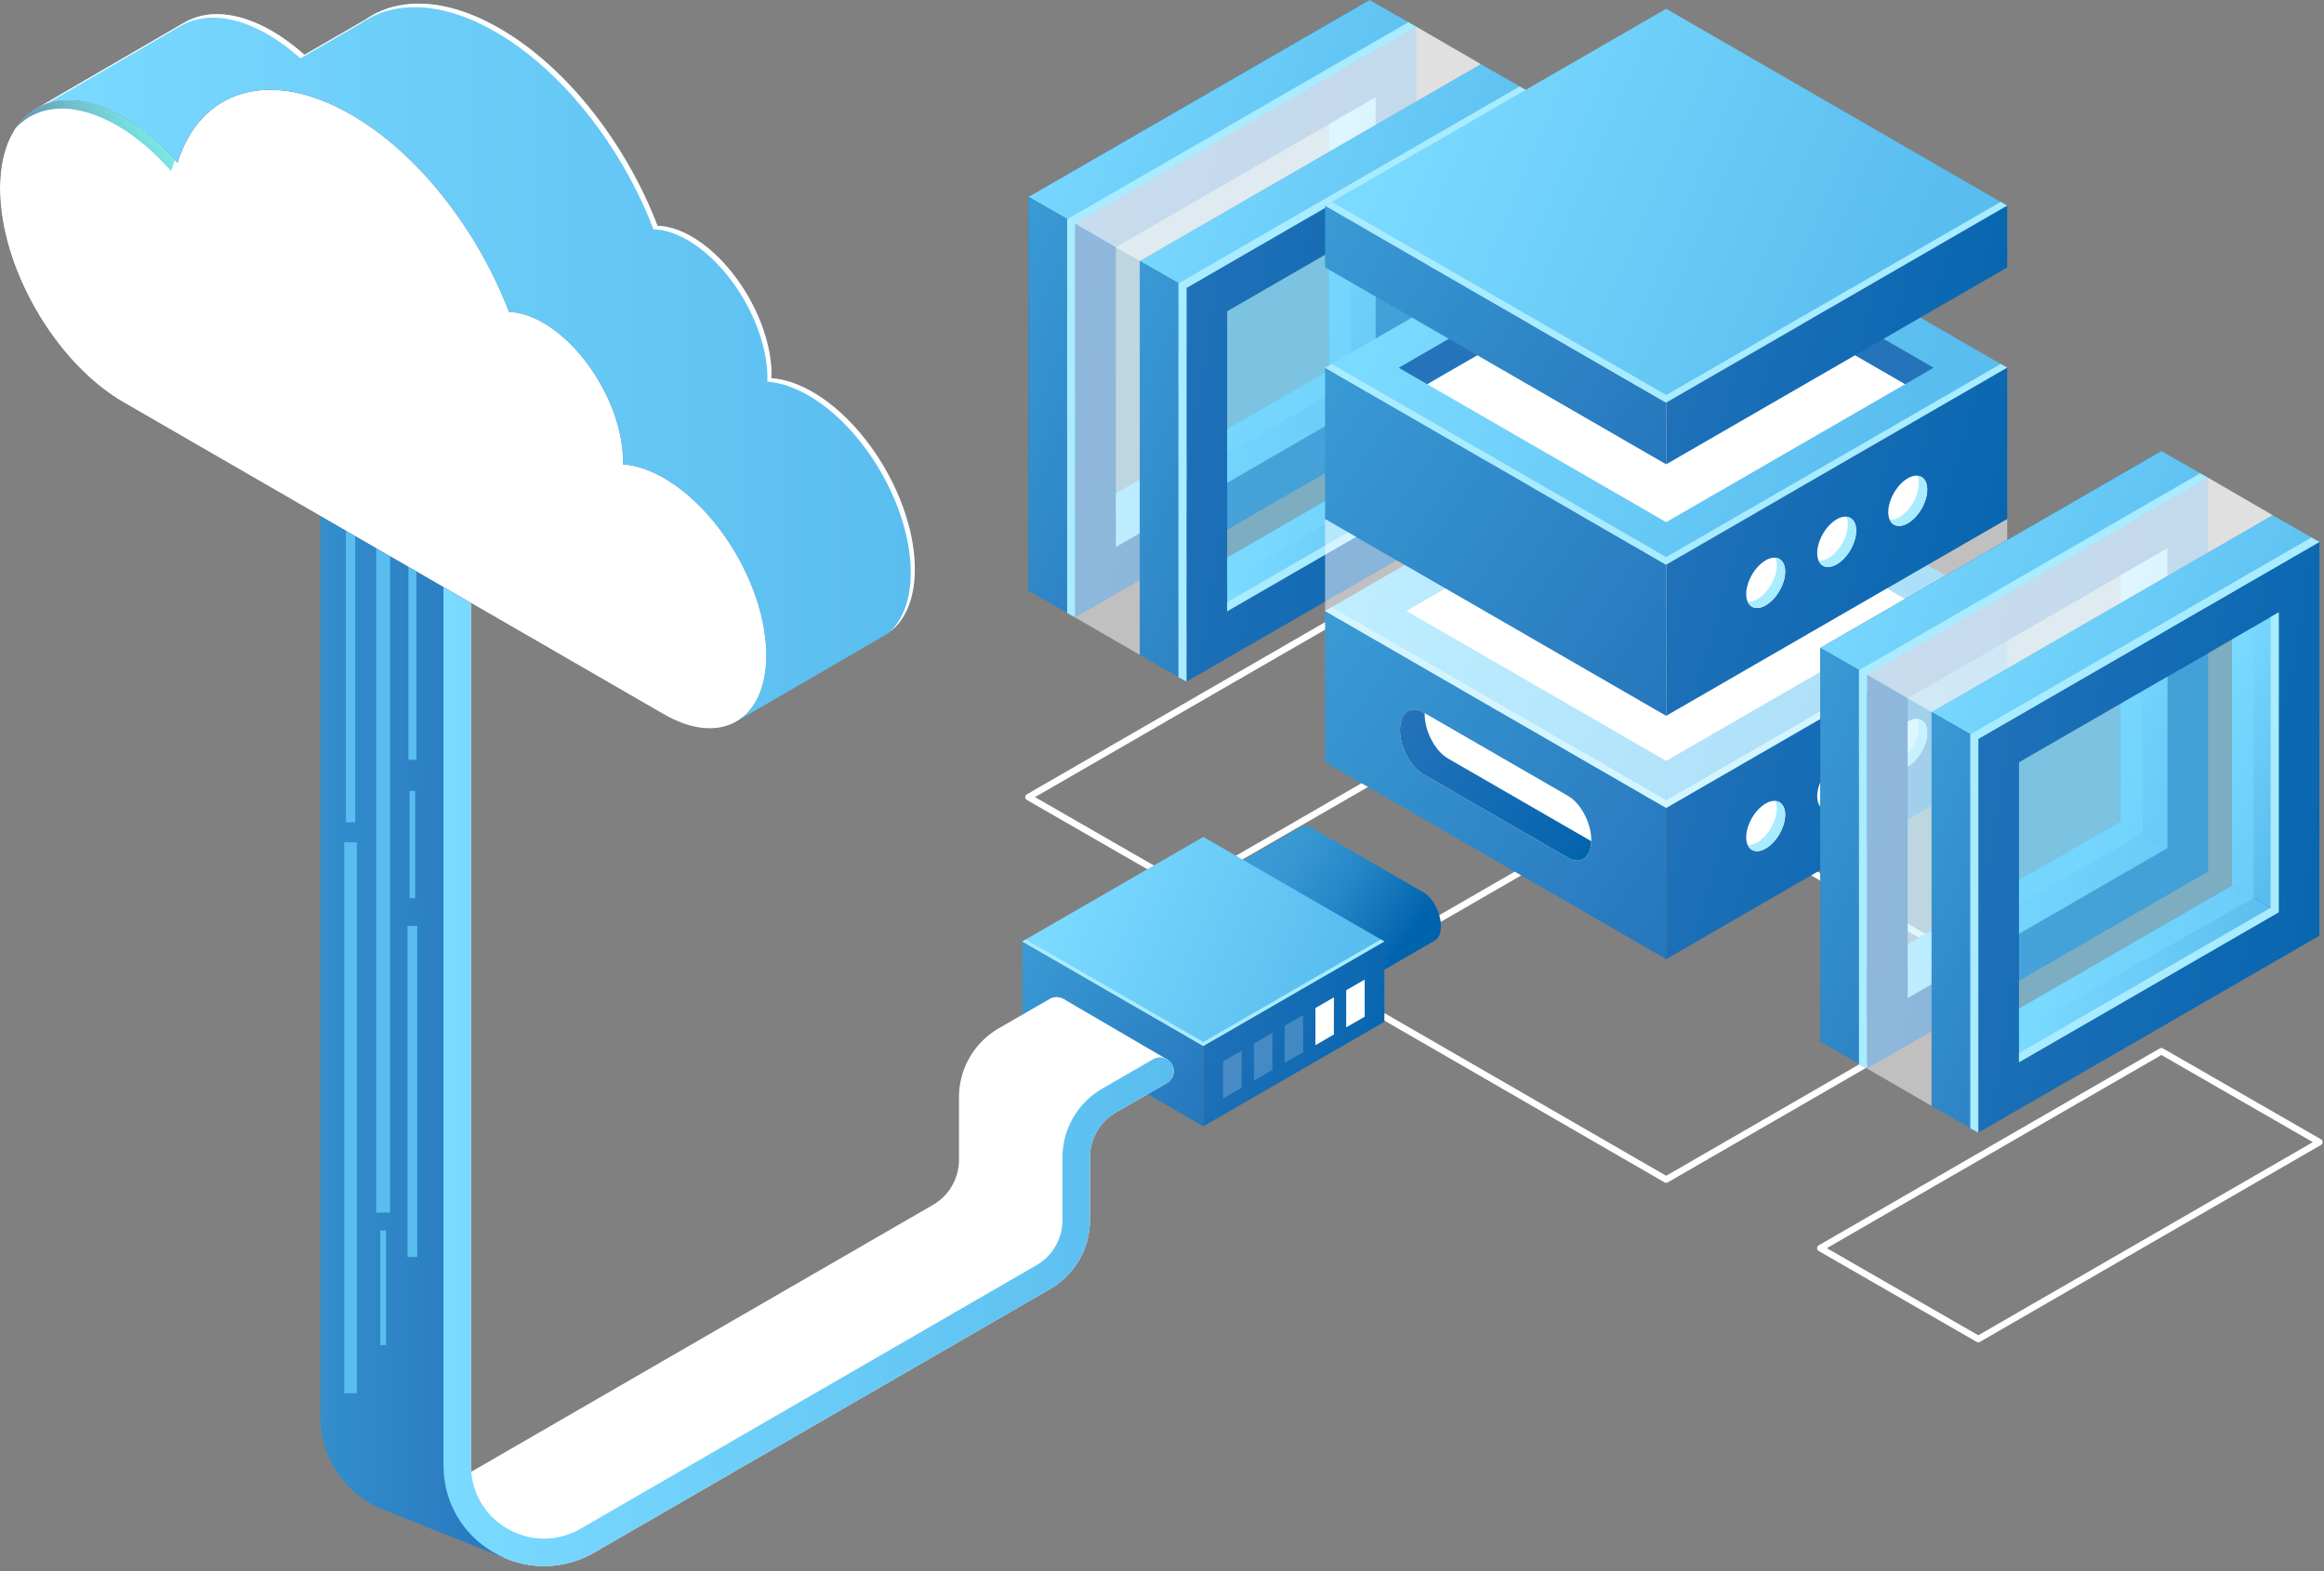 <svg width="423" height="286" viewBox="0 0 423 286" fill="none" xmlns="http://www.w3.org/2000/svg">
<rect x="0" y="0" width="423" height="286" fill="#808080" stroke="none"/>
<path d="M215.958 162.227C216.06 162.227 216.164 162.2 216.255 162.147L278.334 126.303C278.517 126.198 278.631 126.001 278.631 125.791C278.631 125.577 278.517 125.383 278.333 125.276L249.576 108.735C249.393 108.631 249.167 108.63 248.984 108.736L186.903 144.579C186.72 144.684 186.606 144.881 186.606 145.091C186.606 145.303 186.72 145.499 186.904 145.605L215.663 162.148C215.755 162.2 215.856 162.227 215.958 162.227ZM276.85 125.792L215.958 160.949L188.387 145.088L249.28 109.933L276.85 125.792Z" fill="white"/>
<path d="M249.281 0V71.683L187.2 107.525V35.842L249.281 0ZM241.871 12.834L194.609 40.12V94.692L241.871 67.405V12.834Z" fill="url(#paint0_linear_1_65033)"/>
<path d="M257.781 4.863V76.546L195.7 112.388V40.705L257.781 4.863ZM250.371 17.696L203.109 44.983V99.555L250.371 72.267V17.696Z" fill="url(#paint1_linear_1_65033)"/>
<path d="M257.781 4.863L249.281 0L187.2 35.842L195.7 40.705L257.781 4.863Z" fill="url(#paint2_linear_1_65033)"/>
<path d="M187.199 35.842L195.699 40.705V112.388L187.199 107.525V35.842Z" fill="url(#paint3_linear_1_65033)"/>
<path d="M241.871 67.404L250.371 72.267V17.696L241.876 22.602L241.871 67.404Z" fill="url(#paint4_linear_1_65033)"/>
<path d="M241.871 67.405L250.371 72.268L203.11 99.555L203.107 89.786L241.871 67.405Z" fill="url(#paint5_linear_1_65033)"/>
<path opacity="0.5" d="M245.82 69.666V20.354L203.109 44.984V93.914L245.82 69.666Z" fill="#7BDAFF"/>
<path d="M269.539 11.68V83.363L207.458 119.205V47.522L269.539 11.68ZM262.129 24.514L214.867 51.801V106.372L262.129 79.085V24.514Z" fill="url(#paint6_linear_1_65033)"/>
<path d="M278.039 16.543V88.226L215.958 124.068V52.385L278.039 16.543ZM270.629 29.377L223.367 56.663V111.235L270.629 83.948V29.377Z" fill="url(#paint7_linear_1_65033)"/>
<path d="M278.039 16.543L269.539 11.68L207.458 47.522L215.958 52.385L278.039 16.543Z" fill="url(#paint8_linear_1_65033)"/>
<path d="M207.457 47.523L215.957 52.385V124.068L207.457 119.205V47.523Z" fill="url(#paint9_linear_1_65033)"/>
<path d="M262.128 79.085L270.629 83.948V29.377L262.134 34.281L262.128 79.085Z" fill="url(#paint10_linear_1_65033)"/>
<path d="M262.128 79.085L270.629 83.948L223.369 111.235L223.364 101.464L262.128 79.085Z" fill="url(#paint11_linear_1_65033)"/>
<path opacity="0.5" d="M266.078 81.344V32.032L223.368 56.664V105.593L266.078 81.344Z" fill="#7BDAFF"/>
<path d="M215.958 52.386L278.039 16.543L276.575 15.738L214.494 51.581V123.263L215.958 124.068V52.386Z" fill="#A9EBFF"/>
<path d="M195.7 40.705L257.781 4.863L256.317 4.06L194.236 39.902V111.585L195.7 112.388V40.705Z" fill="#A9EBFF"/>
<path d="M270.629 29.377L269.164 30.222V83.144L223.369 109.584V111.235L270.629 83.948V29.377Z" fill="#A9EBFF"/>
<path opacity="0.5" d="M269.537 11.68L257.781 4.863L195.7 40.705V112.388L207.456 119.205V47.522L269.537 11.68Z" fill="white"/>
<path opacity="0.5" d="M195.7 40.705L207.456 47.522L269.537 11.68L257.781 4.863L195.7 40.705Z" fill="white"/>
<path d="M303.265 215.289C303.368 215.289 303.471 215.263 303.562 215.209L365.287 179.571C365.47 179.466 365.584 179.27 365.584 179.058C365.584 178.847 365.47 178.651 365.287 178.544L303.561 142.907C303.378 142.8 303.15 142.8 302.967 142.907L241.244 178.544C241.061 178.649 240.947 178.845 240.947 179.058C240.947 179.27 241.061 179.466 241.244 179.571L302.969 215.209C303.061 215.263 303.163 215.289 303.265 215.289ZM363.806 179.058L303.265 214.011L242.725 179.058L303.264 144.105L363.806 179.058Z" fill="white"/>
<path d="M303.266 174.577L241.185 138.733V111.203L303.266 147.045V174.577Z" fill="url(#paint12_linear_1_65033)"/>
<path d="M303.266 147.045L241.185 111.203L303.263 75.362L365.344 111.204L303.266 147.045Z" fill="url(#paint13_linear_1_65033)"/>
<path d="M303.264 138.491L256.001 111.203L303.263 83.915L350.527 111.204L303.264 138.491Z" fill="white"/>
<path d="M365.346 138.733L303.265 174.577V147.045L365.346 111.203V138.733Z" fill="url(#paint14_linear_1_65033)"/>
<path d="M303.266 130.309L241.185 94.467V66.936L303.266 102.779V130.309Z" fill="url(#paint15_linear_1_65033)"/>
<path d="M303.266 102.779L241.185 66.936L303.263 31.094L365.344 66.936L303.266 102.779Z" fill="url(#paint16_linear_1_65033)"/>
<path d="M303.268 101.399L242.381 66.247L241.187 66.937L303.268 102.779L365.346 66.937L364.152 66.249L303.268 101.399Z" fill="#A9EBFF"/>
<path d="M303.268 145.667L242.381 110.513L241.187 111.202L303.268 147.045L365.346 111.204L364.152 110.514L303.268 145.667Z" fill="#A9EBFF"/>
<path d="M303.264 44.805L259.762 69.923L303.265 95.041L346.77 69.923L303.264 44.805Z" fill="white"/>
<path d="M303.263 44.805L346.769 69.923L351.943 66.936L303.263 38.831L254.586 66.936L259.759 69.923L303.263 44.805Z" fill="#2573BA"/>
<path d="M365.346 94.467L303.265 130.309V102.779L365.346 66.936V94.467Z" fill="url(#paint17_linear_1_65033)"/>
<path d="M324.93 104.036C324.93 106.299 323.341 109.05 321.381 110.182C319.422 111.313 317.833 110.396 317.833 108.132C317.833 105.869 319.422 103.118 321.381 101.986C323.341 100.856 324.93 101.773 324.93 104.036Z" fill="white"/>
<path d="M337.854 96.574C337.854 98.837 336.265 101.588 334.305 102.72C332.345 103.852 330.757 102.934 330.757 100.671C330.757 98.407 332.345 95.656 334.305 94.525C336.264 93.394 337.854 94.311 337.854 96.574Z" fill="white"/>
<path d="M344.728 95.502C343.343 94.702 343.343 92.108 344.728 89.707C346.114 87.307 348.361 86.01 349.747 86.81C351.132 87.61 351.132 90.205 349.747 92.605C348.361 95.005 346.114 96.302 344.728 95.502Z" fill="white"/>
<path d="M323.131 101.53C323.301 101.91 323.397 102.377 323.397 102.925C323.397 105.189 321.809 107.941 319.849 109.071C319.21 109.441 318.618 109.571 318.1 109.529C318.63 110.717 319.897 111.04 321.381 110.183C323.341 109.051 324.93 106.299 324.93 104.037C324.93 102.512 324.201 101.618 323.131 101.53Z" fill="#A9EBFF"/>
<path d="M336.055 94.068C336.225 94.448 336.321 94.915 336.321 95.463C336.321 97.727 334.733 100.477 332.773 101.609C332.134 101.979 331.542 102.109 331.023 102.067C331.553 103.255 332.821 103.578 334.305 102.721C336.265 101.589 337.854 98.837 337.854 96.575C337.854 95.05 337.123 94.156 336.055 94.068Z" fill="#A9EBFF"/>
<path d="M348.979 86.606C349.149 86.986 349.245 87.453 349.245 88.001C349.245 90.265 347.657 93.016 345.697 94.147C345.058 94.517 344.466 94.647 343.947 94.605C344.477 95.793 345.744 96.116 347.229 95.259C349.189 94.127 350.777 91.375 350.777 89.113C350.777 87.588 350.047 86.695 348.979 86.606Z" fill="#A9EBFF"/>
<path d="M324.928 148.302C324.928 150.566 323.339 153.316 321.38 154.448C319.42 155.58 317.831 154.663 317.831 152.399C317.831 150.137 319.42 147.385 321.38 146.253C323.339 145.123 324.928 146.04 324.928 148.302Z" fill="white"/>
<path d="M337.854 140.841C337.854 143.105 336.265 145.855 334.305 146.987C332.345 148.119 330.757 147.202 330.757 144.938C330.757 142.676 332.345 139.924 334.305 138.792C336.264 137.66 337.854 138.577 337.854 140.841Z" fill="white"/>
<path d="M344.728 139.767C343.343 138.967 343.343 136.373 344.728 133.973C346.114 131.572 348.361 130.275 349.747 131.075C351.132 131.875 351.132 134.47 349.747 136.87C348.361 139.27 346.114 140.567 344.728 139.767Z" fill="white"/>
<path d="M323.129 145.796C323.299 146.177 323.396 146.643 323.396 147.192C323.396 149.456 321.807 152.206 319.847 153.338C319.208 153.708 318.616 153.837 318.098 153.796C318.628 154.984 319.895 155.306 321.38 154.449C323.339 153.318 324.928 150.566 324.928 148.303C324.928 146.778 324.199 145.886 323.129 145.796Z" fill="#A9EBFF"/>
<path d="M336.055 138.334C336.225 138.714 336.321 139.181 336.321 139.729C336.321 141.993 334.733 144.744 332.773 145.875C332.134 146.245 331.542 146.375 331.023 146.333C331.553 147.521 332.821 147.844 334.305 146.987C336.265 145.855 337.854 143.103 337.854 140.841C337.854 139.316 337.123 138.423 336.055 138.334Z" fill="#A9EBFF"/>
<path d="M348.979 130.872C349.149 131.252 349.245 131.719 349.245 132.267C349.245 134.531 347.657 137.282 345.697 138.413C345.058 138.784 344.466 138.913 343.947 138.871C344.477 140.059 345.744 140.382 347.229 139.525C349.189 138.393 350.777 135.641 350.777 133.379C350.777 131.854 350.047 130.961 348.979 130.872Z" fill="#A9EBFF"/>
<path d="M303.266 84.512L241.185 48.67V37.439L303.266 73.281V84.512Z" fill="url(#paint18_linear_1_65033)"/>
<path d="M303.266 73.281L241.185 37.439L303.263 1.597L365.344 37.44L303.266 73.281Z" fill="url(#paint19_linear_1_65033)"/>
<path d="M303.268 71.901L242.381 36.749L241.187 37.439L303.268 73.281L365.346 37.44L364.152 36.751L303.268 71.901Z" fill="#A9EBFF"/>
<path d="M365.346 48.67L303.265 84.512V73.281L365.346 37.439V48.67Z" fill="url(#paint20_linear_1_65033)"/>
<path opacity="0.5" d="M241.185 94.466V111.202L303.266 147.044L303.264 130.309L241.185 94.466Z" fill="white"/>
<path opacity="0.5" d="M365.346 94.466L365.344 111.204L303.266 147.044L303.265 130.309L365.346 94.466Z" fill="white"/>
<path d="M285.413 156.14L259.039 140.913C256.704 139.565 254.811 135.948 254.811 132.836C254.811 129.723 256.703 128.292 259.039 129.641L285.413 144.868C287.747 146.215 289.641 149.833 289.641 152.945C289.641 156.057 287.747 157.488 285.413 156.14Z" fill="white"/>
<path d="M263.535 138.046C261.201 136.698 259.307 133.081 259.307 129.968C259.307 129.908 259.313 129.855 259.315 129.798L259.038 129.638C256.704 128.29 254.81 129.72 254.81 132.833C254.81 135.946 256.702 139.562 259.038 140.91L285.412 156.137C287.703 157.459 289.564 156.103 289.633 153.112L263.535 138.046Z" fill="url(#paint21_linear_1_65033)"/>
<path d="M360.077 244.322C360.18 244.322 360.283 244.294 360.374 244.241L422.453 208.399C422.636 208.294 422.75 208.096 422.75 207.886C422.75 207.675 422.636 207.479 422.452 207.372L393.693 190.831C393.51 190.727 393.284 190.725 393.101 190.832L331.022 226.674C330.839 226.779 330.725 226.977 330.725 227.187C330.725 227.4 330.839 227.594 331.023 227.702L359.782 244.244C359.874 244.296 359.975 244.322 360.077 244.322ZM420.97 207.889L360.079 243.044L332.509 227.185L393.401 192.03L420.97 207.889Z" fill="white"/>
<path d="M393.4 82.096V153.779L331.32 189.621V117.938L393.4 82.096ZM385.991 94.929L338.73 122.216V176.787L385.991 149.5V94.929Z" fill="url(#paint22_linear_1_65033)"/>
<path d="M401.902 86.96V158.643L339.821 194.485V122.802L401.902 86.96ZM394.492 99.793L347.23 127.08V181.652L394.492 154.365V99.793Z" fill="url(#paint23_linear_1_65033)"/>
<path d="M401.902 86.96L393.4 82.096L331.321 117.939L339.821 122.802L401.902 86.96Z" fill="url(#paint24_linear_1_65033)"/>
<path d="M331.32 117.939L339.82 122.802V194.483L331.32 189.621V117.939Z" fill="url(#paint25_linear_1_65033)"/>
<path d="M385.992 149.502L394.492 154.365V99.794L385.997 104.699L385.992 149.502Z" fill="url(#paint26_linear_1_65033)"/>
<path d="M385.992 149.502L394.492 154.365L347.231 181.651L347.228 171.881L385.992 149.502Z" fill="url(#paint27_linear_1_65033)"/>
<path opacity="0.5" d="M389.941 151.761V102.449L347.23 127.079V176.01L389.941 151.761Z" fill="#7BDAFF"/>
<path d="M413.658 93.775V165.458L351.577 201.301V129.618L413.658 93.775ZM406.248 106.609L358.986 133.896V188.467L406.248 161.181V106.609Z" fill="url(#paint28_linear_1_65033)"/>
<path d="M422.16 98.639V170.322L360.079 206.164V134.481L422.16 98.639ZM414.75 111.472L367.488 138.759V193.33L414.75 166.045V111.472Z" fill="url(#paint29_linear_1_65033)"/>
<path d="M422.16 98.638L413.66 93.775L351.579 129.618L360.079 134.481L422.16 98.638Z" fill="url(#paint30_linear_1_65033)"/>
<path d="M351.578 129.618L360.078 134.481V206.164L351.578 201.301V129.618Z" fill="url(#paint31_linear_1_65033)"/>
<path d="M406.25 161.18L414.75 166.043V111.472L406.255 116.377L406.25 161.18Z" fill="url(#paint32_linear_1_65033)"/>
<path d="M406.25 161.18L414.75 166.043L367.49 193.33L367.486 183.561L406.25 161.18Z" fill="url(#paint33_linear_1_65033)"/>
<path opacity="0.5" d="M410.199 163.44V114.129L367.49 138.759V187.69L410.199 163.44Z" fill="#7BDAFF"/>
<path d="M360.079 134.481L422.16 98.638L420.696 97.835L358.615 133.677V205.36L360.079 206.164V134.481Z" fill="#A9EBFF"/>
<path d="M339.821 122.802L401.902 86.96L400.438 86.155L338.357 121.997V193.68L339.821 194.483V122.802Z" fill="#A9EBFF"/>
<path d="M414.75 111.472L413.285 112.318V165.239L367.49 191.68V193.33L414.75 166.043V111.472Z" fill="#A9EBFF"/>
<path opacity="0.5" d="M413.656 93.776L401.9 86.96L339.819 122.802V194.484L351.575 201.301V129.618L413.656 93.776Z" fill="white"/>
<path opacity="0.5" d="M339.819 122.802L351.575 129.618L413.656 93.776L401.9 86.96L339.819 122.802Z" fill="white"/>
<path d="M262.271 168.584C262.271 166.197 260.821 163.425 259.031 162.393L238.818 150.723C237.968 150.232 237.198 150.228 236.619 150.606L236.615 150.603L214.291 163.512L238.906 184.058L261.181 171.187L261.177 171.184C261.847 170.777 262.271 169.87 262.271 168.584Z" fill="url(#paint34_linear_1_65033)"/>
<path d="M236.779 183.893L216.566 172.223C214.776 171.19 213.326 168.418 213.326 166.032C213.326 163.646 214.776 162.55 216.566 163.582L236.779 175.252C238.569 176.285 240.02 179.057 240.02 181.443C240.02 183.829 238.568 184.925 236.779 183.893Z" fill="url(#paint35_linear_1_65033)"/>
<path d="M219.023 205.005L186.067 185.977V171.362L219.023 190.389V205.005Z" fill="url(#paint36_linear_1_65033)"/>
<path d="M219.024 190.389L186.068 171.36L219.023 152.333L251.98 171.361L219.024 190.389Z" fill="url(#paint37_linear_1_65033)"/>
<path d="M251.98 185.977L219.024 205.005V190.389L251.98 171.362V185.977Z" fill="url(#paint38_linear_1_65033)"/>
<path d="M219.024 189.657L186.701 170.995L186.068 171.36L219.024 190.389L251.98 171.362L251.347 170.996L219.024 189.657Z" fill="#A9EBFF"/>
<path d="M212.678 192.979L193.554 181.812L177.443 194.713L176.08 205.85V216.001L100.637 261.442L84.729 270.835L87.152 278.107L98.213 282.502L113.515 277.956L152.217 253.726L186.069 234.94L195.549 227.666L196.155 212.212L197.367 202.819L212.678 192.979Z" fill="white"/>
<path d="M99.02 285.064C95.878 285.064 92.735 284.238 89.871 282.583C84.141 279.275 80.719 273.35 80.719 266.733V82.158C80.719 80.777 81.838 79.658 83.219 79.658C84.6 79.658 85.719 80.777 85.719 82.158V266.734C85.719 271.542 88.206 275.849 92.371 278.254C96.535 280.659 101.507 280.658 105.672 278.254L188.668 230.278C191.577 228.599 193.382 225.47 193.382 222.112V210.661C193.382 205.522 196.147 200.733 200.597 198.164L209.899 192.793C211.095 192.103 212.624 192.512 213.315 193.708C214.005 194.903 213.596 196.432 212.401 197.122L203.098 202.493C200.189 204.172 198.384 207.301 198.384 210.66V222.111C198.384 227.249 195.619 232.038 191.169 234.607L108.173 282.583C105.306 284.238 102.164 285.064 99.02 285.064Z" fill="white"/>
<path d="M194.477 182.73C193.788 181.535 192.258 181.125 191.062 181.816L181.759 187.187C177.309 189.756 174.545 194.544 174.545 199.682V211.133C174.545 214.491 172.737 217.621 169.83 219.3L83.246 269.348C81.535 270.335 79.686 270.91 77.814 271.086C77.987 272.739 77.923 274.425 78.06 276.091C80.708 275.874 83.326 275.075 85.746 273.676L172.33 223.628C176.779 221.059 179.544 216.271 179.544 211.132V199.681C179.544 196.323 181.35 193.193 184.259 191.514L193.562 186.143C194.758 185.455 195.167 183.927 194.477 182.73Z" fill="white"/>
<path d="M91.818 283.564L84.216 274.056L83.136 262.806V235.533L83.213 92.277L63.296 95.664V86.399C63.296 85.018 62.177 83.899 60.796 83.899C59.415 83.899 58.296 85.018 58.296 86.399V257.828C58.296 264.445 61.716 270.369 67.447 273.678C68.478 274.274 69.547 274.758 70.637 275.138L70.644 275.146L91.818 283.564Z" fill="url(#paint39_linear_1_65033)"/>
<path d="M99.02 285.064C95.878 285.064 92.735 284.238 89.871 282.583C84.141 279.275 80.719 273.35 80.719 266.733V82.158C80.719 80.777 81.838 79.658 83.219 79.658C84.6 79.658 85.719 80.777 85.719 82.158V266.734C85.719 271.542 88.206 275.849 92.371 278.254C96.535 280.659 101.507 280.658 105.672 278.254L188.668 230.278C191.577 228.599 193.382 225.47 193.382 222.112V210.661C193.382 205.522 196.147 200.733 200.597 198.164L209.899 192.793C211.095 192.103 212.624 192.512 213.315 193.708C214.005 194.903 213.596 196.432 212.401 197.122L203.098 202.493C200.189 204.172 198.384 207.301 198.384 210.66V222.111C198.384 227.249 195.619 232.038 191.169 234.607L108.173 282.583C105.306 284.238 102.164 285.064 99.02 285.064Z" fill="url(#paint40_linear_1_65033)"/>
<path opacity="0.2" d="M225.982 197.995L222.619 199.936V193.179L225.982 191.238V197.995Z" fill="white"/>
<path opacity="0.2" d="M231.584 194.759L228.22 196.702V189.945L231.584 188.002V194.759Z" fill="white"/>
<path opacity="0.2" d="M237.186 191.525L233.822 193.467V186.711L237.186 184.768V191.525Z" fill="white"/>
<path d="M242.791 188.29L239.427 190.233V183.475L242.791 181.534V188.29Z" fill="white"/>
<path d="M248.393 185.056L245.027 186.997V180.24L248.393 178.298V185.056Z" fill="white"/>
<path d="M74.337 98.52H75.777V138.301H74.337V98.52Z" fill="#59BDEF"/>
<path d="M68.477 98.52H71V220.718H68.477V98.52Z" fill="#59BDEF"/>
<path d="M62.958 94.918H64.648V149.678H62.958V94.918Z" fill="#59BDEF"/>
<path d="M62.658 153.311H64.945V253.6H62.658V153.311Z" fill="#59BDEF"/>
<path d="M69.216 223.959H70.26V244.831H69.216V223.959Z" fill="#59BDEF"/>
<path d="M74.553 143.951H75.562V163.479H74.553V143.951Z" fill="#59BDEF"/>
<path d="M74.172 168.536H75.943V228.787H74.172V168.536Z" fill="#59BDEF"/>
<path d="M6.194 19.999L33.497 4.136L33.495 4.143C37.571 1.715 43.237 2.02 49.505 5.639C51.553 6.821 53.532 8.29 55.417 9.971L66.418 3.614L66.417 3.617C72.461 -0.632 81.21 -0.446 90.946 5.174C103.263 12.285 113.997 26.272 119.676 41.091C121.558 41.152 123.655 41.771 125.874 43.052C133.912 47.692 140.427 58.978 140.427 68.259C140.427 68.459 140.407 68.642 140.401 68.836C142.694 68.994 145.227 69.805 147.892 71.343C158.172 77.279 166.506 91.712 166.506 103.582C166.506 109.465 164.455 113.608 161.139 115.573L161.148 115.578L161.063 115.627C161.057 115.63 161.051 115.634 161.045 115.637L134.097 131.28L128.211 102.966L49.505 57.526C39.447 51.718 30.935 39.17 28.071 26.993L6.194 19.999Z" fill="url(#paint41_linear_1_65033)"/>
<path d="M165.766 104.225C165.766 92.355 157.433 77.921 147.152 71.985C144.487 70.446 141.954 69.635 139.661 69.478C139.667 69.284 139.687 69.101 139.687 68.901C139.687 59.62 133.171 48.334 125.134 43.695C122.914 42.413 120.819 41.794 118.937 41.733C113.257 26.916 102.523 12.927 90.207 5.816C80.471 0.194 71.721 0.01 65.677 4.26L65.679 4.257L54.678 10.613C52.795 8.932 50.815 7.464 48.767 6.281C42.499 2.663 36.832 2.357 32.758 4.785L32.76 4.778L6.432 20.075L6.197 20L33.5 4.137L33.499 4.144C37.574 1.717 43.24 2.022 49.507 5.641C51.555 6.823 53.534 8.292 55.419 9.972L66.42 3.616L66.419 3.619C72.463 -0.631 81.212 -0.445 90.948 5.175C103.265 12.286 113.999 26.273 119.678 41.093C121.56 41.153 123.657 41.772 125.876 43.054C133.914 47.695 140.429 58.98 140.429 68.26C140.429 68.46 140.409 68.643 140.403 68.838C142.696 68.996 145.229 69.807 147.894 71.345C158.174 77.28 166.508 91.714 166.508 103.584C166.508 108.926 164.804 112.814 162.009 114.959C164.355 112.718 165.766 109.075 165.766 104.225Z" fill="white"/>
<path d="M22.47 21.331C26.001 23.37 29.34 26.24 32.312 29.633C36.438 16.382 49.021 12.271 63.909 20.866C76.226 27.977 86.96 41.964 92.639 56.782C94.521 56.842 96.618 57.462 98.837 58.743C106.874 63.383 113.39 74.668 113.39 83.949C113.39 84.15 113.37 84.332 113.364 84.527C115.657 84.685 118.19 85.496 120.855 87.034C131.135 92.97 139.469 107.403 139.469 119.273C139.469 131.143 131.135 135.954 120.855 130.019L22.468 73.215C10.06 66.051 -0 48.628 -0 34.3C-0 19.972 10.061 14.167 22.47 21.331Z" fill="url(#paint42_linear_1_65033)"/>
<path opacity="0.7" d="M22.47 21.331C26.001 23.37 29.34 26.24 32.312 29.633C36.438 16.382 49.021 12.271 63.909 20.866C76.226 27.977 86.96 41.964 92.639 56.782C94.521 56.842 96.618 57.462 98.837 58.743C106.874 63.383 113.39 74.668 113.39 83.949C113.39 84.15 113.37 84.332 113.364 84.527C115.657 84.685 118.19 85.496 120.855 87.034C131.135 92.97 139.469 107.403 139.469 119.273C139.469 131.143 131.135 135.954 120.855 130.019L22.468 73.215C10.06 66.051 -0 48.628 -0 34.3C-0 19.972 10.061 14.167 22.47 21.331Z" fill="url(#paint43_linear_1_65033)"/>
<path d="M22.47 21.331C26.001 23.37 29.34 26.24 32.312 29.633C36.438 16.382 49.021 12.271 63.909 20.866C76.226 27.977 86.96 41.964 92.639 56.782C94.521 56.842 96.618 57.462 98.837 58.743C106.874 63.383 113.39 74.668 113.39 83.949C113.39 84.15 113.37 84.332 113.364 84.527C115.657 84.685 118.19 85.496 120.855 87.034C131.135 92.97 139.469 107.403 139.469 119.273C139.469 131.143 131.135 135.954 120.855 130.019L22.468 73.215C10.06 66.051 -0 48.628 -0 34.3C-0 19.972 10.061 14.167 22.47 21.331Z" fill="white"/>
<path opacity="0.7" d="M31.123 31.128C28.151 27.735 24.811 24.865 21.28 22.826C13.663 18.428 6.943 18.936 2.88 23.284C6.727 17.594 14.054 16.47 22.471 21.33C25.824 23.265 28.993 25.968 31.852 29.139C31.591 29.781 31.339 30.435 31.123 31.128Z" fill="url(#paint44_linear_1_65033)"/>
<defs>
<linearGradient id="paint0_linear_1_65033" x1="170.533" y1="39.38" x2="272.257" y2="70.047" gradientUnits="userSpaceOnUse">
<stop stop-color="#2573BA"/>
<stop offset="1" stop-color="#0063AD"/>
</linearGradient>
<linearGradient id="paint1_linear_1_65033" x1="177.986" y1="50.629" x2="282.831" y2="67.825" gradientUnits="userSpaceOnUse">
<stop stop-color="#2573BA"/>
<stop offset="1" stop-color="#0063AD"/>
</linearGradient>
<linearGradient id="paint2_linear_1_65033" x1="191.329" y1="7.108" x2="256.287" y2="34.718" gradientUnits="userSpaceOnUse">
<stop stop-color="#7BDAFF"/>
<stop offset="1" stop-color="#59BDEF"/>
</linearGradient>
<linearGradient id="paint3_linear_1_65033" x1="173.433" y1="66.302" x2="230.331" y2="90.979" gradientUnits="userSpaceOnUse">
<stop stop-color="#3A9BD5"/>
<stop offset="1" stop-color="#2573BA"/>
</linearGradient>
<linearGradient id="paint4_linear_1_65033" x1="233.825" y1="36.073" x2="258" y2="49.09" gradientUnits="userSpaceOnUse">
<stop stop-color="#7BDAFF"/>
<stop offset="1" stop-color="#59BDEF"/>
</linearGradient>
<linearGradient id="paint5_linear_1_65033" x1="203.107" y1="83.48" x2="250.372" y2="83.48" gradientUnits="userSpaceOnUse">
<stop stop-color="#7BDAFF"/>
<stop offset="1" stop-color="#59BDEF"/>
</linearGradient>
<linearGradient id="paint6_linear_1_65033" x1="190.791" y1="51.06" x2="292.515" y2="81.727" gradientUnits="userSpaceOnUse">
<stop stop-color="#2573BA"/>
<stop offset="1" stop-color="#0063AD"/>
</linearGradient>
<linearGradient id="paint7_linear_1_65033" x1="198.244" y1="62.309" x2="303.089" y2="79.505" gradientUnits="userSpaceOnUse">
<stop stop-color="#2573BA"/>
<stop offset="1" stop-color="#0063AD"/>
</linearGradient>
<linearGradient id="paint8_linear_1_65033" x1="211.587" y1="18.788" x2="276.545" y2="46.397" gradientUnits="userSpaceOnUse">
<stop stop-color="#7BDAFF"/>
<stop offset="1" stop-color="#59BDEF"/>
</linearGradient>
<linearGradient id="paint9_linear_1_65033" x1="193.691" y1="77.982" x2="250.589" y2="102.659" gradientUnits="userSpaceOnUse">
<stop stop-color="#3A9BD5"/>
<stop offset="1" stop-color="#2573BA"/>
</linearGradient>
<linearGradient id="paint10_linear_1_65033" x1="254.083" y1="47.753" x2="278.257" y2="60.769" gradientUnits="userSpaceOnUse">
<stop stop-color="#7BDAFF"/>
<stop offset="1" stop-color="#59BDEF"/>
</linearGradient>
<linearGradient id="paint11_linear_1_65033" x1="223.365" y1="95.159" x2="270.63" y2="95.159" gradientUnits="userSpaceOnUse">
<stop stop-color="#7BDAFF"/>
<stop offset="1" stop-color="#59BDEF"/>
</linearGradient>
<linearGradient id="paint12_linear_1_65033" x1="235.711" y1="117.718" x2="313.607" y2="171.418" gradientUnits="userSpaceOnUse">
<stop stop-color="#3A9BD5"/>
<stop offset="1" stop-color="#2573BA"/>
</linearGradient>
<linearGradient id="paint13_linear_1_65033" x1="256.722" y1="91.207" x2="344.371" y2="128.863" gradientUnits="userSpaceOnUse">
<stop stop-color="#7BDAFF"/>
<stop offset="1" stop-color="#59BDEF"/>
</linearGradient>
<linearGradient id="paint14_linear_1_65033" x1="295.31" y1="131.134" x2="378.457" y2="156.2" gradientUnits="userSpaceOnUse">
<stop stop-color="#2573BA"/>
<stop offset="1" stop-color="#0063AD"/>
</linearGradient>
<linearGradient id="paint15_linear_1_65033" x1="235.711" y1="73.451" x2="313.607" y2="127.152" gradientUnits="userSpaceOnUse">
<stop stop-color="#3A9BD5"/>
<stop offset="1" stop-color="#2573BA"/>
</linearGradient>
<linearGradient id="paint16_linear_1_65033" x1="256.722" y1="46.941" x2="344.371" y2="84.597" gradientUnits="userSpaceOnUse">
<stop stop-color="#7BDAFF"/>
<stop offset="1" stop-color="#59BDEF"/>
</linearGradient>
<linearGradient id="paint17_linear_1_65033" x1="295.31" y1="86.867" x2="378.457" y2="111.933" gradientUnits="userSpaceOnUse">
<stop stop-color="#2573BA"/>
<stop offset="1" stop-color="#0063AD"/>
</linearGradient>
<linearGradient id="paint18_linear_1_65033" x1="239.591" y1="38.478" x2="309.21" y2="86.474" gradientUnits="userSpaceOnUse">
<stop stop-color="#3A9BD5"/>
<stop offset="1" stop-color="#2573BA"/>
</linearGradient>
<linearGradient id="paint19_linear_1_65033" x1="256.722" y1="17.444" x2="344.371" y2="55.099" gradientUnits="userSpaceOnUse">
<stop stop-color="#7BDAFF"/>
<stop offset="1" stop-color="#59BDEF"/>
</linearGradient>
<linearGradient id="paint20_linear_1_65033" x1="298.526" y1="50.19" x2="374.815" y2="73.188" gradientUnits="userSpaceOnUse">
<stop stop-color="#2573BA"/>
<stop offset="1" stop-color="#0063AD"/>
</linearGradient>
<linearGradient id="paint21_linear_1_65033" x1="253.924" y1="131.745" x2="291.494" y2="157.646" gradientUnits="userSpaceOnUse">
<stop stop-color="#2573BA"/>
<stop offset="1" stop-color="#0063AD"/>
</linearGradient>
<linearGradient id="paint22_linear_1_65033" x1="314.654" y1="121.476" x2="416.377" y2="152.143" gradientUnits="userSpaceOnUse">
<stop stop-color="#2573BA"/>
<stop offset="1" stop-color="#0063AD"/>
</linearGradient>
<linearGradient id="paint23_linear_1_65033" x1="322.107" y1="132.725" x2="426.952" y2="149.922" gradientUnits="userSpaceOnUse">
<stop stop-color="#2573BA"/>
<stop offset="1" stop-color="#0063AD"/>
</linearGradient>
<linearGradient id="paint24_linear_1_65033" x1="335.45" y1="89.205" x2="400.408" y2="116.814" gradientUnits="userSpaceOnUse">
<stop stop-color="#7BDAFF"/>
<stop offset="1" stop-color="#59BDEF"/>
</linearGradient>
<linearGradient id="paint25_linear_1_65033" x1="317.554" y1="148.398" x2="374.452" y2="173.074" gradientUnits="userSpaceOnUse">
<stop stop-color="#3A9BD5"/>
<stop offset="1" stop-color="#2573BA"/>
</linearGradient>
<linearGradient id="paint26_linear_1_65033" x1="377.946" y1="118.17" x2="402.121" y2="131.186" gradientUnits="userSpaceOnUse">
<stop stop-color="#7BDAFF"/>
<stop offset="1" stop-color="#59BDEF"/>
</linearGradient>
<linearGradient id="paint27_linear_1_65033" x1="347.228" y1="165.576" x2="394.493" y2="165.576" gradientUnits="userSpaceOnUse">
<stop stop-color="#7BDAFF"/>
<stop offset="1" stop-color="#59BDEF"/>
</linearGradient>
<linearGradient id="paint28_linear_1_65033" x1="334.91" y1="133.156" x2="436.634" y2="163.822" gradientUnits="userSpaceOnUse">
<stop stop-color="#2573BA"/>
<stop offset="1" stop-color="#0063AD"/>
</linearGradient>
<linearGradient id="paint29_linear_1_65033" x1="342.365" y1="144.405" x2="447.21" y2="161.601" gradientUnits="userSpaceOnUse">
<stop stop-color="#2573BA"/>
<stop offset="1" stop-color="#0063AD"/>
</linearGradient>
<linearGradient id="paint30_linear_1_65033" x1="355.708" y1="100.884" x2="420.666" y2="128.493" gradientUnits="userSpaceOnUse">
<stop stop-color="#7BDAFF"/>
<stop offset="1" stop-color="#59BDEF"/>
</linearGradient>
<linearGradient id="paint31_linear_1_65033" x1="337.812" y1="160.077" x2="394.71" y2="184.754" gradientUnits="userSpaceOnUse">
<stop stop-color="#3A9BD5"/>
<stop offset="1" stop-color="#2573BA"/>
</linearGradient>
<linearGradient id="paint32_linear_1_65033" x1="398.204" y1="129.849" x2="422.379" y2="142.865" gradientUnits="userSpaceOnUse">
<stop stop-color="#7BDAFF"/>
<stop offset="1" stop-color="#59BDEF"/>
</linearGradient>
<linearGradient id="paint33_linear_1_65033" x1="367.486" y1="177.255" x2="414.751" y2="177.255" gradientUnits="userSpaceOnUse">
<stop stop-color="#7BDAFF"/>
<stop offset="1" stop-color="#59BDEF"/>
</linearGradient>
<linearGradient id="paint34_linear_1_65033" x1="226.452" y1="157.925" x2="252.759" y2="175.792" gradientUnits="userSpaceOnUse">
<stop stop-color="#3A9BD5"/>
<stop offset="0.241" stop-color="#3596D1"/>
<stop offset="0.539" stop-color="#2587C7"/>
<stop offset="0.868" stop-color="#0C6FB5"/>
<stop offset="1" stop-color="#0063AD"/>
</linearGradient>
<linearGradient id="paint35_linear_1_65033" x1="216.977" y1="159.227" x2="245.163" y2="180.002" gradientUnits="userSpaceOnUse">
<stop stop-color="#2573BA"/>
<stop offset="1" stop-color="#0063AD"/>
</linearGradient>
<linearGradient id="paint36_linear_1_65033" x1="183.161" y1="174.82" x2="224.514" y2="203.328" gradientUnits="userSpaceOnUse">
<stop stop-color="#3A9BD5"/>
<stop offset="1" stop-color="#2573BA"/>
</linearGradient>
<linearGradient id="paint37_linear_1_65033" x1="194.316" y1="160.746" x2="240.846" y2="180.736" gradientUnits="userSpaceOnUse">
<stop stop-color="#7BDAFF"/>
<stop offset="1" stop-color="#59BDEF"/>
</linearGradient>
<linearGradient id="paint38_linear_1_65033" x1="214.801" y1="181.942" x2="258.942" y2="195.249" gradientUnits="userSpaceOnUse">
<stop stop-color="#2573BA"/>
<stop offset="1" stop-color="#0063AD"/>
</linearGradient>
<linearGradient id="paint39_linear_1_65033" x1="40.719" y1="183.732" x2="96.699" y2="183.732" gradientUnits="userSpaceOnUse">
<stop stop-color="#3A9BD5"/>
<stop offset="1" stop-color="#2573BA"/>
</linearGradient>
<linearGradient id="paint40_linear_1_65033" x1="80.719" y1="182.361" x2="213.649" y2="182.361" gradientUnits="userSpaceOnUse">
<stop stop-color="#7BDAFF"/>
<stop offset="1" stop-color="#59BDEF"/>
</linearGradient>
<linearGradient id="paint41_linear_1_65033" x1="166.505" y1="65.972" x2="6.194" y2="65.972" gradientUnits="userSpaceOnUse">
<stop stop-color="#59BDEF"/>
<stop offset="1" stop-color="#7BDAFF"/>
</linearGradient>
<linearGradient id="paint42_linear_1_65033" x1="139.47" y1="102.63" x2="0.002" y2="102.63" gradientUnits="userSpaceOnUse">
<stop stop-color="#2B237C"/>
<stop offset="1" stop-color="#180D5B"/>
</linearGradient>
<linearGradient id="paint43_linear_1_65033" x1="-54.515" y1="140.752" x2="120.557" y2="60.951" gradientUnits="userSpaceOnUse">
<stop stop-color="#180D5B"/>
<stop offset="0.095" stop-color="#1A1660"/>
<stop offset="0.247" stop-color="#1E2D6E"/>
<stop offset="0.436" stop-color="#255385"/>
<stop offset="0.655" stop-color="#2F87A5"/>
<stop offset="0.898" stop-color="#3CCACE"/>
<stop offset="1" stop-color="#42E8E0"/>
</linearGradient>
<linearGradient id="paint44_linear_1_65033" x1="-2.878" y1="43.283" x2="25.337" y2="20.01" gradientUnits="userSpaceOnUse">
<stop stop-color="#180D5B"/>
<stop offset="0.095" stop-color="#1A1660"/>
<stop offset="0.247" stop-color="#1E2D6E"/>
<stop offset="0.436" stop-color="#255385"/>
<stop offset="0.655" stop-color="#2F87A5"/>
<stop offset="0.898" stop-color="#3CCACE"/>
<stop offset="1" stop-color="#42E8E0"/>
</linearGradient>
</defs>
</svg>
